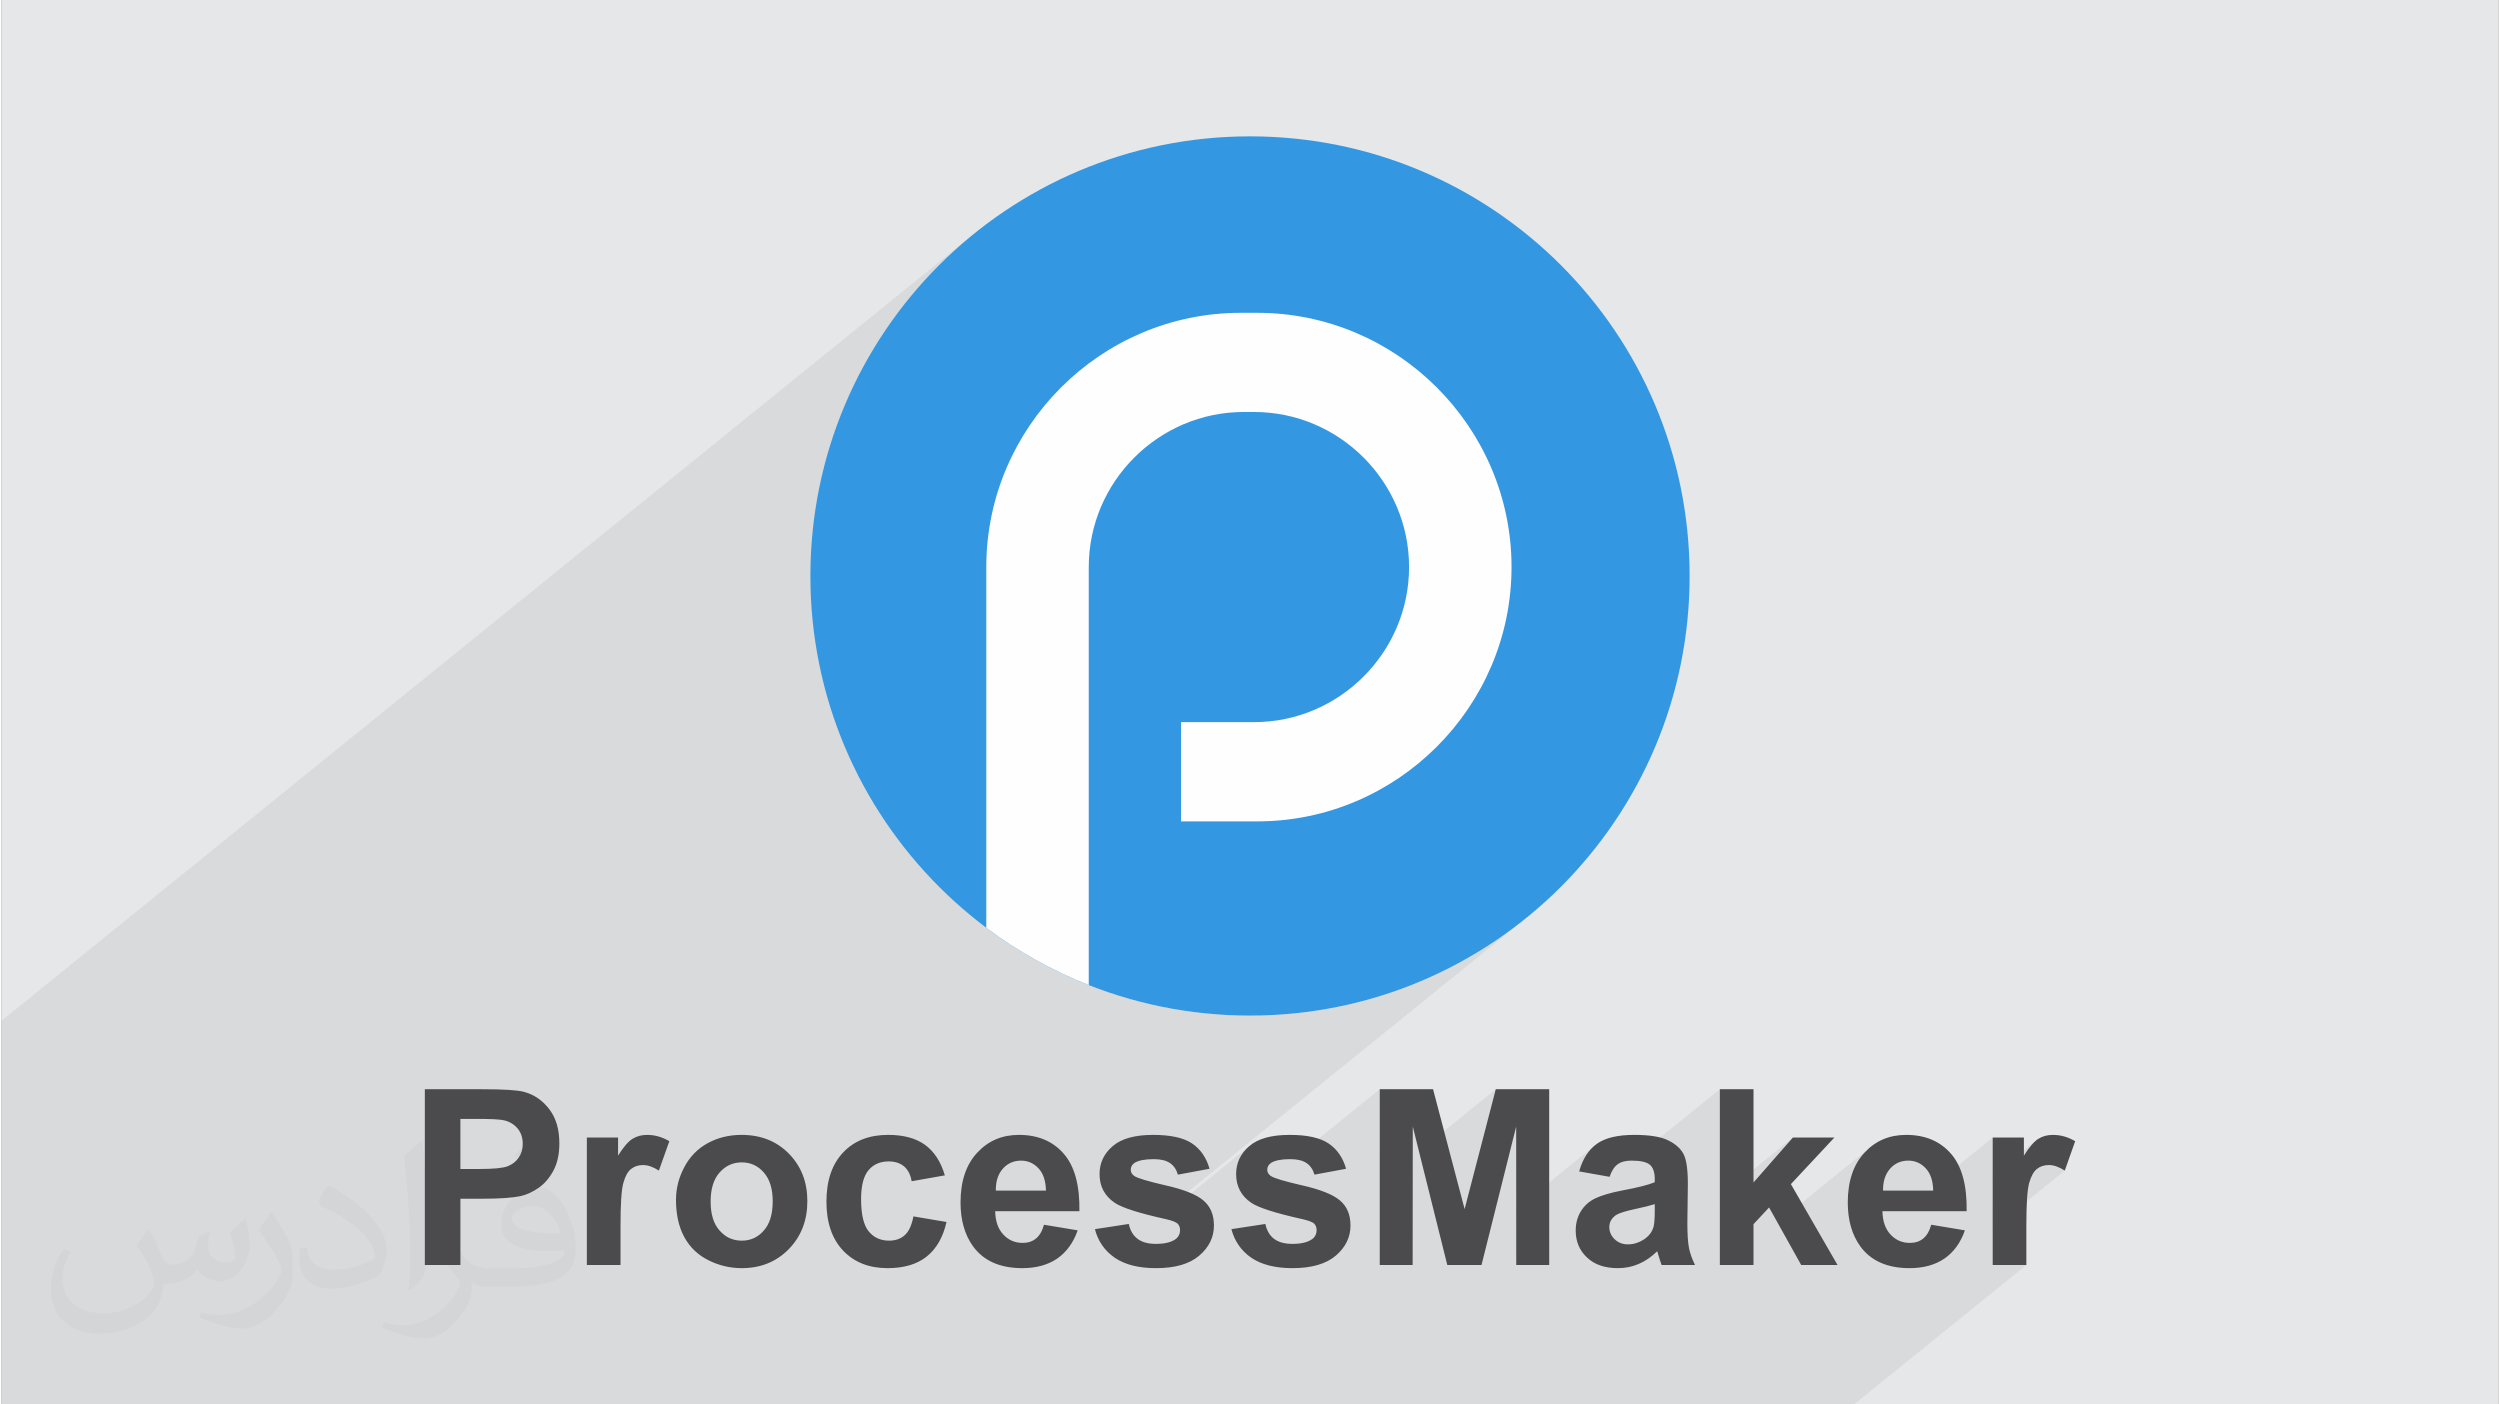 <?xml version="1.0" encoding="UTF-8"?>
<!DOCTYPE svg PUBLIC "-//W3C//DTD SVG 1.0//EN" "http://www.w3.org/TR/2001/REC-SVG-20010904/DTD/svg10.dtd">
<!-- Creator: CorelDRAW 2017 -->
<svg xmlns="http://www.w3.org/2000/svg" xml:space="preserve" width="356px" height="200px" version="1.0" shape-rendering="geometricPrecision" text-rendering="geometricPrecision" image-rendering="optimizeQuality" fill-rule="evenodd" clip-rule="evenodd"
viewBox="0 0 35600 20025"
 xmlns:xlink="http://www.w3.org/1999/xlink">
 <rect x="0" y="0" width="35600" height="20025" fill="#808080" stroke="none"/>
 <g id="Layer_x0020_1">
  <g id="_2482648964784">
   <path fill="#E6E7E8" d="M0 0l35600 0 0 20025 -35600 0 0 -20025z"/>
   <path fill="#373435" fill-opacity="0.031" d="M2102 17538c67,103 111,202 155,311 31,64 48,183 198,183 44,0 107,-14 163,-45 63,-33 111,-82 135,-159l61 -201 145 -72 10 10c-19,76 -24,148 -24,206 0,169 145,233 262,233 68,0 128,-33 128,-95 0,-81 -34,-216 -78,-338 68,-68 136,-136 214,-191l12 6c34,144 53,286 53,381 0,92 -41,195 -75,263 -70,132 -194,237 -344,237 -114,0 -240,-57 -327,-163l-5 0c-83,101 -209,194 -412,194l-63 0c-10,134 -39,229 -82,313 -122,237 -480,404 -817,404 -470,0 -705,-272 -705,-632 0,-223 72,-431 184,-577l92 37c-70,134 -116,261 -116,385 0,338 274,499 591,499 293,0 657,-188 722,-404 -24,-237 -114,-348 -250,-565 42,-72 95,-144 160,-220l13 0zm5414 -1273c99,62 196,136 290,221 -53,74 -118,142 -201,201 -94,-76 -189,-142 -286,-212 66,-74 131,-146 197,-210zm51 925c-160,0 -291,105 -291,183 0,167 320,219 702,217 -48,-196 -215,-400 -411,-400zm-359 894c208,0 390,-6 528,-41 155,-39 286,-118 286,-171 0,-15 0,-31 -5,-46 -87,9 -186,9 -274,9 -281,0 -496,-64 -581,-223 -22,-43 -36,-93 -36,-148 0,-153 65,-303 181,-406 97,-84 204,-138 313,-138 196,0 354,159 463,408 60,136 101,292 101,490 0,132 -36,243 -118,326 -153,148 -434,204 -865,204l-197 0 0 0 -51 0c-106,0 -184,-19 -244,-66l-10 0c2,24 5,49 5,72 0,97 -32,220 -97,319 -192,286 -400,410 -579,410 -182,0 -405,-70 -606,-161l36 -70c66,27 155,45 279,45 325,0 751,-313 804,-617 -12,-25 -33,-58 -65,-93 -94,-113 -155,-208 -211,-307 49,-95 92,-171 134,-239l16 -2c139,282 265,445 546,445l43 0 0 0 204 0zm-1406 299c24,-130 26,-276 26,-412l0 -202c0,-377 -48,-925 -87,-1281 68,-75 163,-161 238,-219l21 6c51,449 64,971 64,1450 0,126 -5,250 -17,340 -8,114 -73,200 -214,332l-31 -14zm-1447 -596c7,177 94,317 397,317 189,0 349,-49 526,-133 31,-15 48,-33 48,-50 0,-111 -84,-257 -228,-391 -138,-126 -322,-237 -494,-311 -58,-25 -77,-52 -77,-76 0,-52 68,-159 123,-235l20 -2c196,103 416,255 579,426 148,157 240,315 240,488 0,128 -39,250 -102,361 -216,109 -446,191 -674,191 -276,0 -465,-129 -465,-434 0,-33 0,-85 12,-151l95 0zm-500 -502l172 278c63,103 121,214 121,391l0 227c0,183 -117,379 -306,572 -147,132 -278,188 -399,188 -180,0 -386,-56 -623,-159l26 -70c76,21 163,37 270,37 341,-2 690,-251 850,-556 19,-35 27,-68 27,-91 0,-35 -20,-74 -34,-109 -87,-165 -184,-315 -291,-453 56,-88 111,-173 172,-257l15 2z"/>
   <path fill="#373435" fill-opacity="0.078" d="M15363 5291l-3827 3096 -4 -175 8 -323 24 -318 40 -314 55 -308 70 -304 85 -297 98 -291 113 -285 125 -278 138 -270 151 -262 163 -255 175 -245 186 -237 197 -228 208 -217 218 -208 227 -197 -13813 11178 0 3170 0 1854 0 448 479 0 1031 0 1334 0 72 0 129 0 433 0 99 0 65 0 200 0 242 0 228 0 93 0 389 0 31 0 426 0 192 0 444 0 252 0 227 0 247 0 934 0 267 0 297 0 111 0 274 0 409 0 138 0 368 0 51 0 224 0 209 0 219 0 470 0 177 0 361 0 168 0 406 0 128 0 73 0 65 0 521 0 16 0 223 0 347 0 97 0 71 0 589 0 18 0 251 0 351 0 7 0 216 0 347 0 208 0 524 0 24 0 628 0 298 0 494 0 225 0 244 0 492 0 2 0 231 0 256 0 168 0 105 0 29 0 125 0 69 0 469 0 48 0 25 0 360 0 471 0 326 0 68 0 7 0 154 0 145 0 476 0 43 0 311 0 71 0 408 0 244 0 437 0 210 0 275 0 33 0 54 0 573 0 10 0 93 0 25 0 138 0 257 0 264 0 162 0 636 0 479 0 2459 -1989 -480 0 0 -515 1028 -831 -31 -18 -29 -16 -29 -14 -29 -11 -28 -9 -27 -6 -27 -3 -26 -2 -25 1 -24 3 -23 4 -22 6 -21 8 -20 10 -19 11 -18 13 -630 510 0 -340 445 -360 28 -44 28 -39 26 -36 27 -32 25 -28 25 -24 24 -20 -628 508 0 -543 -852 690 -4 -32 -9 -44 -12 -42 -15 -38 -18 -35 -21 -32 -24 -29 -26 -25 -28 -22 -29 -19 -30 -15 -32 -12 -33 -9 -35 -5 -36 -2 -38 2 -37 5 -35 9 -33 13 -32 16 -29 20 -658 532 0 -1 4 -109 11 -104 18 -98 26 -91 33 -86 41 -79 48 -73 55 -67 61 -60 65 -52 -1365 1104 -119 -213 -702 568 0 -537 480 -388 561 -640 -1041 843 0 -1532 -1259 1018 -28 1 -29 2 -28 4 -26 6 -24 7 -22 9 -21 11 -19 12 -17 14 -186 150 -347 -62 20 -64 23 -60 27 -56 30 -51 33 -47 37 -43 40 -38 43 -35 -1150 931 -1 -1176 -544 440 253 -973 -1095 886 -88 -353 -471 381 0 -914 -1234 998 -4 0 -37 -1 -46 1 -43 3 -39 4 -36 5 -32 8 -30 9 -25 11 -23 12 -13 10 -443 359 -13 -29 -17 -57 -10 -60 -3 -63 3 -59 9 -55 14 -53 21 -51 26 -49 32 -46 38 -44 44 -41 -1264 1023 -55 -13 -1 0 5318 -4303 -237 186 -246 174 -254 163 -262 151 -271 139 -277 125 -285 113 -291 98 -297 85 -304 70 -308 55 -314 40 -318 24 -323 8 -323 -8 -318 -24 -314 -40 -308 -55 -304 -70 -171 -49 4145 -3354 257 -234 235 -258 209 -279 182 -299 153 -317 123 -333 89 -346 56 -359 18 -370 0 0 -18 -369 -56 -359 -89 -347 -123 -332 -153 -317 -182 -299 -209 -279 -235 -258 -257 -234 -280 -210 -299 -182 -316 -153 -333 -122 -347 -90 -359 -55 -369 -19 -238 0 -370 19 -359 55 -346 90 -333 122 -317 153 -299 182 -279 210z"/>
   <g>
    <g>
     <path fill="#3397E2" d="M17800 1944c3462,0 6268,2806 6268,6268 0,3462 -2806,6268 -6268,6268 -3462,0 -6268,-2806 -6268,-6268 0,-3462 2806,-6268 6268,-6268z"/>
     <path fill="#FEFEFE" d="M17904 11711l-1087 0 0 -1415 1041 0c1216,0 2210,-995 2210,-2211l0 0c0,-1216 -994,-2211 -2210,-2211l-146 0c-1216,0 -2211,995 -2211,2211l0 1698 0 513 0 3749c-525,-207 -1016,-484 -1461,-817l0 -5143c0,-1994 1632,-3625 3626,-3625l238 0c1994,0 3625,1631 3625,3625l0 0c0,1994 -1631,3626 -3625,3626z"/>
    </g>
    <path fill="#4B4B4D" fill-rule="nonzero" d="M6035 18036l0 -2506 811 0c308,0 508,12 601,37 144,38 264,120 361,246 97,126 145,288 145,488 0,154 -28,283 -84,388 -56,105 -126,187 -212,247 -86,60 -173,99 -262,119 -121,24 -295,36 -524,36l-329 0 0 945 -507 0zm507 -2083l0 714 276 0c199,0 332,-13 399,-39 67,-27 119,-67 157,-124 38,-56 57,-121 57,-196 0,-91 -27,-166 -80,-226 -53,-59 -120,-97 -203,-112 -60,-11 -180,-17 -362,-17l-244 0zm2283 2083l-480 0 0 -1817 445 0 0 258c76,-122 145,-202 206,-240 61,-38 131,-56 208,-56 110,0 216,30 317,90l-149 419c-81,-52 -156,-79 -225,-79 -68,0 -125,19 -172,56 -47,37 -83,104 -110,200 -27,97 -40,300 -40,609l0 560zm791 -931c0,-159 39,-314 118,-463 79,-150 190,-264 334,-343 145,-79 305,-118 483,-118 275,0 499,89 675,268 175,179 263,404 263,677 0,275 -89,503 -265,684 -178,181 -401,271 -670,271 -166,0 -325,-37 -476,-113 -150,-75 -265,-185 -344,-331 -79,-145 -118,-323 -118,-532zm494 26c0,180 42,319 128,414 85,97 190,144 316,144 125,0 230,-47 314,-144 85,-95 127,-235 127,-417 0,-178 -42,-315 -127,-411 -84,-96 -189,-144 -314,-144 -126,0 -231,48 -316,144 -86,96 -128,234 -128,414zm3339 -373l-473 84c-16,-94 -52,-164 -108,-212 -57,-47 -130,-71 -220,-71 -119,0 -215,41 -286,124 -71,83 -107,221 -107,415 0,216 36,369 108,458 73,89 170,133 291,133 91,0 166,-26 223,-78 59,-52 100,-141 124,-268l472 80c-49,217 -143,381 -282,492 -138,111 -325,166 -559,166 -264,0 -476,-84 -634,-251 -158,-168 -237,-400 -237,-697 0,-301 80,-534 238,-701 158,-168 372,-251 642,-251 221,0 396,48 527,143 130,95 224,239 281,434zm1414 704l480 80c-61,176 -159,310 -291,402 -133,91 -299,137 -498,137 -316,0 -550,-103 -701,-309 -120,-166 -180,-375 -180,-628 0,-300 79,-537 236,-707 157,-171 356,-256 596,-256 270,0 483,89 639,268 156,178 230,452 224,820l-1201 0c3,143 42,254 116,333 73,79 166,119 275,119 76,0 139,-20 189,-61 52,-41 90,-107 116,-198zm28 -487c-3,-139 -39,-245 -107,-318 -68,-72 -151,-109 -249,-109 -104,0 -191,39 -259,115 -68,77 -102,181 -100,312l715 0zm698 550l483 -74c20,93 61,164 125,212 62,48 150,72 263,72 124,0 217,-23 280,-68 42,-32 63,-76 63,-129 0,-36 -11,-67 -34,-91 -24,-22 -78,-44 -161,-63 -388,-86 -633,-164 -737,-235 -144,-98 -216,-235 -216,-409 0,-158 62,-291 187,-398 124,-108 317,-161 577,-161 249,0 434,41 555,122 120,81 204,202 249,361l-451 84c-20,-71 -57,-126 -111,-164 -54,-38 -132,-57 -233,-57 -127,0 -218,18 -274,53 -36,25 -54,58 -54,98 0,34 15,63 48,87 43,32 193,77 450,136 257,58 436,129 537,214 101,85 151,205 151,357 0,167 -69,310 -209,430 -138,119 -344,179 -617,179 -248,0 -444,-50 -589,-149 -144,-100 -238,-236 -282,-407zm1946 0l484 -74c20,93 61,164 124,212 63,48 151,72 263,72 125,0 218,-23 281,-68 42,-32 63,-76 63,-129 0,-36 -12,-67 -34,-91 -24,-22 -78,-44 -161,-63 -388,-86 -633,-164 -737,-235 -144,-98 -216,-235 -216,-409 0,-158 62,-291 187,-398 124,-108 316,-161 577,-161 249,0 434,41 554,122 121,81 205,202 250,361l-451 84c-20,-71 -57,-126 -111,-164 -55,-38 -132,-57 -233,-57 -127,0 -218,18 -274,53 -36,25 -55,58 -55,98 0,34 16,63 48,87 44,32 194,77 451,136 256,58 436,129 537,214 101,85 151,205 151,357 0,167 -69,310 -209,430 -139,119 -345,179 -618,179 -247,0 -443,-50 -588,-149 -144,-100 -238,-236 -283,-407zm2115 511l0 -2506 760 0 450 1709 444 -1709 762 0 0 2506 -470 0 -1 -1973 -494 1973 -488 0 -492 -1973 -2 1973 -469 0zm3277 -1257l-434 -77c49,-177 133,-308 253,-394 119,-85 297,-127 533,-127 214,0 374,25 479,76 105,50 179,115 221,193 43,78 64,221 64,430l-7 560c0,159 8,277 23,353 15,76 44,157 86,243l-476 0c-12,-32 -28,-78 -46,-140 -8,-29 -14,-47 -17,-56 -82,80 -169,141 -263,181 -93,40 -192,60 -298,60 -186,0 -333,-50 -440,-152 -108,-101 -161,-229 -161,-384 0,-102 24,-194 73,-274 49,-80 117,-142 206,-185 88,-42 215,-80 382,-112 224,-42 379,-81 466,-118l0 -48c0,-93 -23,-160 -68,-200 -47,-40 -133,-60 -260,-60 -85,0 -152,17 -200,52 -48,33 -87,94 -116,179zm644 389c-62,20 -159,45 -293,73 -133,29 -220,57 -261,84 -62,45 -94,101 -94,169 0,68 25,125 75,174 51,49 114,74 192,74 86,0 169,-29 248,-85 58,-44 96,-97 114,-159 12,-41 19,-120 19,-234l0 -96zm928 868l0 -2506 480 0 0 1329 561 -640 592 0 -620 664 665 1153 -518 0 -458 -820 -222 238 0 582 -480 0zm3014 -574l480 80c-61,176 -159,310 -291,402 -133,91 -299,137 -498,137 -316,0 -550,-103 -701,-309 -120,-166 -180,-375 -180,-628 0,-300 79,-537 236,-707 157,-171 356,-256 596,-256 270,0 483,89 639,268 156,178 230,452 224,820l-1201 0c3,143 42,254 116,333 73,79 166,119 275,119 76,0 139,-20 189,-61 52,-41 90,-107 116,-198zm28 -487c-3,-139 -39,-245 -107,-318 -68,-72 -151,-109 -249,-109 -104,0 -191,39 -259,115 -68,77 -102,181 -100,312l715 0zm1328 1061l-480 0 0 -1817 445 0 0 258c76,-122 145,-202 206,-240 61,-38 131,-56 208,-56 110,0 216,30 317,90l-148 419c-82,-52 -157,-79 -226,-79 -68,0 -125,19 -172,56 -46,37 -83,104 -110,200 -27,97 -40,300 -40,609l0 560z"/>
   </g>
  </g>
 </g>
</svg>
